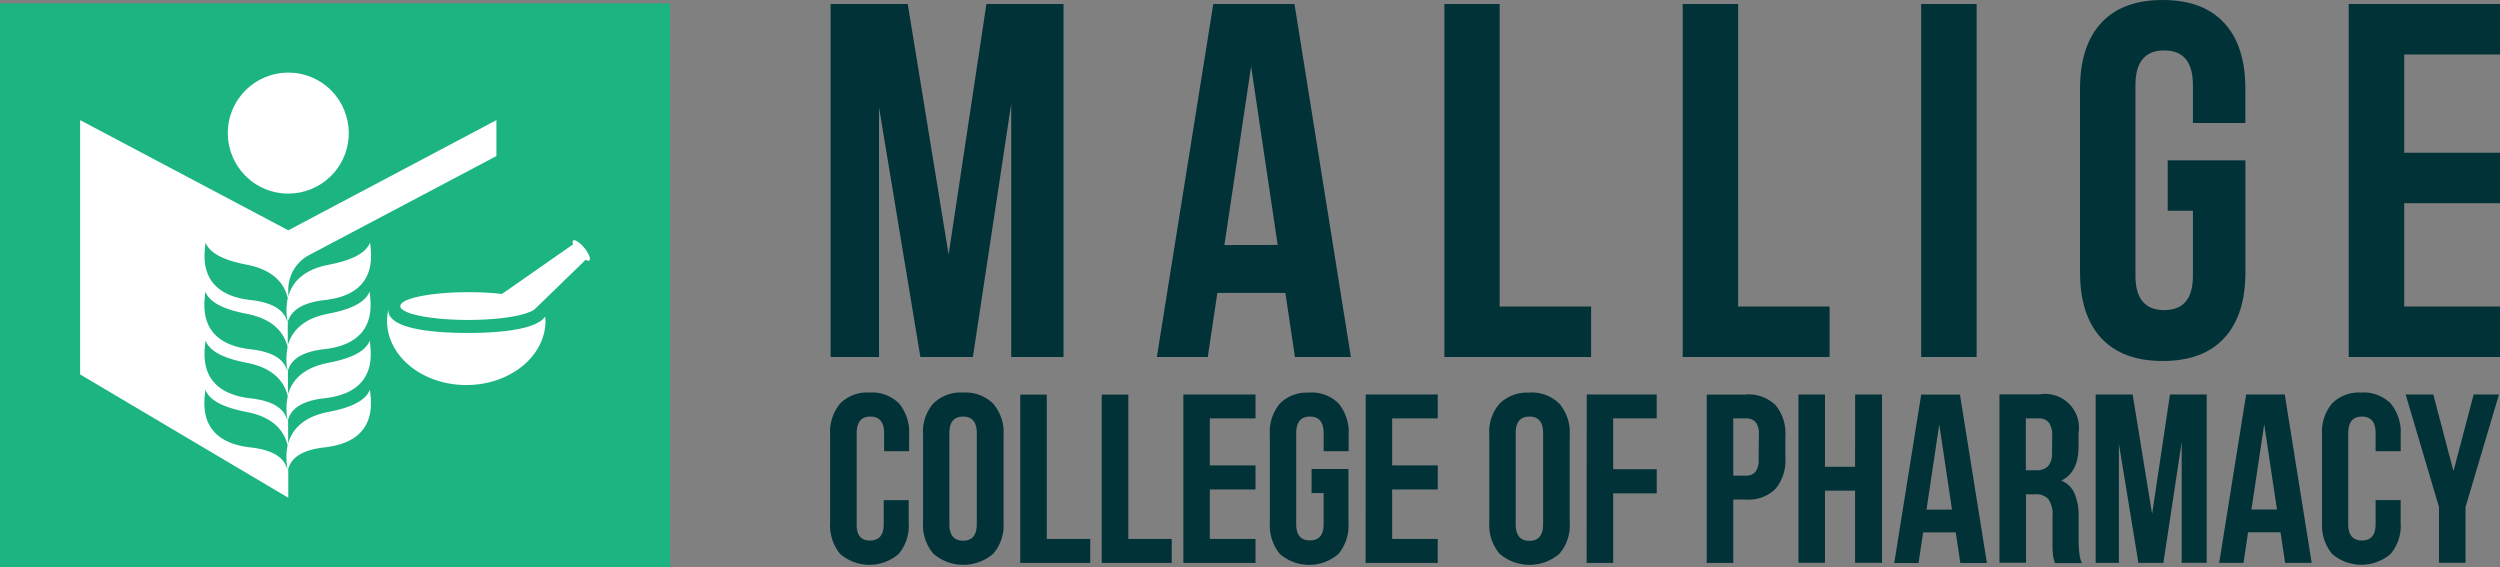 <svg id="Mallige_FarmH" xmlns="http://www.w3.org/2000/svg" width="352.734" height="80" viewBox="0 0 352.734 80">
  <rect x="0" y="0" width="352.734" height="80" fill="#808080" stroke="none"/>
  <path id="Path_23" data-name="Path 23" d="M255.561,118.22a5.354,5.354,0,0,0-4.137,1.541A6.322,6.322,0,0,0,250,124.207v12.349a6.346,6.346,0,0,0,1.406,4.427,6.314,6.314,0,0,0,8.278,0,6.269,6.269,0,0,0,1.406-4.427V133.4h-3.528v3.4q0,2.3-1.935,2.3t-1.879-2.319V123.954q0-2.342,1.935-2.342t1.935,2.342V126.5h3.528v-2.291a6.365,6.365,0,0,0-1.405-4.432A5.392,5.392,0,0,0,255.561,118.22Zm13.2,0a5.507,5.507,0,0,0-4.216,1.56,6.1,6.1,0,0,0-1.429,4.427v12.349a6.209,6.209,0,0,0,1.462,4.413,6.478,6.478,0,0,0,8.433,0,6.153,6.153,0,0,0,1.462-4.413V124.207a6.209,6.209,0,0,0-1.462-4.413A5.584,5.584,0,0,0,268.763,118.22Zm1.935,18.562q0,2.343-1.935,2.342t-1.935-2.342V123.954q0-2.342,1.935-2.342t1.935,2.342Zm9.876-18.271h-3.748v23.753H286.7v-3.392h-6.128Zm11.5,0h-3.748v23.753H298.2v-3.392h-6.128Zm7.768,23.753h10.18v-3.392h-6.446V131.9h6.446v-3.4h-6.446v-6.634h6.446v-3.373h-10.18Zm17.751-24.024a5.36,5.36,0,0,0-4.141,1.541,6.237,6.237,0,0,0-1.406,4.432v12.349a6.347,6.347,0,0,0,1.406,4.427,6.314,6.314,0,0,0,8.278,0,6.24,6.24,0,0,0,1.405-4.427v-7.552h-5.2V132.4h1.7v4.38c0,1.537-.642,2.305-1.935,2.305s-1.935-.768-1.935-2.305V123.954q0-2.342,1.935-2.342c1.293,0,1.935.782,1.935,2.342V126.5h3.528v-2.291a6.364,6.364,0,0,0-1.405-4.432,5.36,5.36,0,0,0-4.156-1.555Zm7.964,24.024h10.176v-3.392H329.3V131.9h6.433v-3.4H329.3v-6.634h6.433v-3.373H325.568Zm23.106-24.024a5.508,5.508,0,0,0-4.217,1.56,6.1,6.1,0,0,0-1.438,4.409v12.349a6.222,6.222,0,0,0,1.457,4.413,6.478,6.478,0,0,0,8.433,0,6.138,6.138,0,0,0,1.457-4.413V124.207a6.221,6.221,0,0,0-1.457-4.413,5.542,5.542,0,0,0-4.226-1.574ZM350.6,136.8c0,1.56-.642,2.342-1.935,2.342s-1.935-.782-1.935-2.342V123.954q0-2.342,1.935-2.342c1.293,0,1.935.782,1.935,2.342Zm6.142,5.463h3.748v-9.824h6.142v-3.4h-6.147v-7.177h6.142v-3.373h-9.876Zm22.431-23.753h-5.491v23.753h3.748V133.32H379.2a5.434,5.434,0,0,0,4.174-1.494,6.249,6.249,0,0,0,1.406-4.376v-3.087a6.158,6.158,0,0,0-1.406-4.38,5.492,5.492,0,0,0-4.188-1.49Zm1.832,9.2a2.581,2.581,0,0,1-.469,1.729,1.761,1.761,0,0,1-1.373.511H377.43v-8.082H379.2a1.743,1.743,0,0,1,1.373.511,2.571,2.571,0,0,1,.468,1.729Zm13.61.984H390.37v-10.2h-3.748v23.753h3.748v-10.18h4.245v10.18h3.8V118.492h-3.79Zm9.328-10.18-3.8,23.753h3.429l.642-4.31h4.605l.647,4.31h3.748l-3.8-23.753Zm.75,16.219,1.8-12.012,1.794,12.012Zm21.462,4.629v-3.664a7.894,7.894,0,0,0-.576-3.242,3.435,3.435,0,0,0-1.874-1.813q2.436-1.152,2.441-4.821v-1.874a4.771,4.771,0,0,0-5.538-5.463h-5.622v23.753h3.748v-9.66h1.288a2.291,2.291,0,0,1,1.874.693,3.7,3.7,0,0,1,.581,2.342v3.748a16.1,16.1,0,0,0,.066,1.832,5.5,5.5,0,0,0,.272,1.087h3.8a4.13,4.13,0,0,1-.337-1.237,15.485,15.485,0,0,1-.122-1.682Zm-3.748-12.691a2.746,2.746,0,0,1-.557,1.935,2.244,2.244,0,0,1-1.682.576h-1.457v-7.313h1.8a1.738,1.738,0,0,1,1.443.576,3.021,3.021,0,0,1,.469,1.874Zm14.116,8.691-2.745-16.866h-5.219v23.753h3.279v-16.8l2.75,16.8h3.528L440.7,125.21v17.034h3.528V118.492h-5.182Zm13.268-16.866-3.8,23.753h3.429l.642-4.31h4.582l.647,4.31h3.748l-3.8-23.753Zm.75,16.219,1.8-12.012,1.8,12.012Zm15.507-16.491a5.361,5.361,0,0,0-4.141,1.541,6.237,6.237,0,0,0-1.405,4.432v12.35a6.346,6.346,0,0,0,1.405,4.427,6.32,6.32,0,0,0,8.283,0,6.211,6.211,0,0,0,1.405-4.427v-3.158H468.06v3.4q0,2.305-1.93,2.305c-1.293,0-1.935-.768-1.935-2.305V123.954c0-1.56.642-2.342,1.935-2.342s1.93.782,1.93,2.342V126.5H471.6v-2.291a6.364,6.364,0,0,0-1.405-4.432,5.385,5.385,0,0,0-4.174-1.555Zm15.845.272-2.848,10.822-2.849-10.822h-3.9L477,134.369v7.875h3.748v-7.875l4.718-15.877Z" transform="translate(-132.876 -62.835)" fill="#013238"/>
  <path id="Path_24" data-name="Path 24" d="M266.8,35.924,261.033.567H250.15v49.8h6.831V15.151l5.833,35.217h7.412l5.406-35.713V50.368h7.383V.567H272.132ZM304.144.567l-7.964,49.8h7.187l1.349-9.037h9.6l1.349,9.037h7.894L315.6.567Zm1.565,34.008,3.771-25.2,3.748,25.186ZM344.551.567h-7.8v49.8h20.7V43.251h-12.9Zm33.647,0h-7.824v49.8H391.1V43.251H378.2Zm25.823,49.8h7.824V.567h-7.824ZM438.1,0q-5.692,0-8.677,3.237t-2.989,9.286V38.416q0,6.044,2.989,9.281t8.677,3.237q5.692,0,8.681-3.237t2.989-9.281V22.624H438.808v7.112h3.556v9.178q0,4.844-4.052,4.84t-4.057-4.84V12.022q0-4.905,4.057-4.91t4.052,4.91v5.336h7.4V12.523q0-6.048-2.989-9.286T438.1,0ZM485.69,7.683V.567H464.345v49.8H485.69V43.251H472.174V28.667H485.69V21.551H472.174V7.683Z" transform="translate(-132.956 0)" fill="#013238"/>
  <rect id="Rectangle_55" data-name="Rectangle 55" width="94.542" height="79.522" transform="translate(0 0.478)" fill="#1cb582"/>
  <path id="Path_25" data-name="Path 25" d="M58.672,61.563c8.03-.9,6.357-7.224,6.376-8.133-.712,1.846-3.378,2.675-5.889,3.162-3.748.726-5.153,2.675-5.664,4.455v-.937a5.552,5.552,0,0,1,2.956-4.9L82.865,41.249V36.18L53.5,51.725,24.13,36.18V72.057L53.5,89.462v-4.09c.3-.993,1.124-2.577,5.153-3.026,8.03-.9,6.357-7.229,6.376-8.152-.712,1.846-3.378,2.675-5.889,3.162-3.748.726-5.153,2.675-5.664,4.455V78.447c.3-.993,1.124-2.577,5.153-3.031,8.03-.9,6.357-7.224,6.376-8.147-.712,1.846-3.378,2.67-5.889,3.162-3.748.726-5.153,2.675-5.664,4.451V71.518c.3-.993,1.124-2.572,5.153-3.026,8.03-.9,6.357-7.229,6.376-8.147-.712,1.846-3.378,2.67-5.889,3.158-3.748.726-5.153,2.675-5.664,4.455V64.594C53.8,63.6,54.62,62.017,58.672,61.563ZM41.816,53.43c.712,1.846,3.378,2.675,5.889,3.162,3.912.759,5.289,2.862,5.725,4.685a8.826,8.826,0,0,0-.07,3.162v.206c-.286-.989-1.063-2.624-5.191-3.087C40.162,60.663,41.834,54.339,41.816,53.43ZM53.439,85.653v-.028a.776.776,0,0,1,.052-.183c-.019.127-.033.267-.052.2Zm-.08-.417v.206c-.286-.989-1.063-2.624-5.191-3.083-8.03-.9-6.357-7.229-6.376-8.152.712,1.846,3.378,2.675,5.889,3.162,3.912.759,5.289,2.862,5.725,4.685a8.826,8.826,0,0,0-.047,3.167Zm.08-6.507V78.7a.669.669,0,0,1,.052-.183C53.472,78.64,53.458,78.785,53.439,78.729Zm-.08-.422v.211c-.286-.989-1.063-2.624-5.191-3.087-8.007-.918-6.334-7.238-6.353-8.161.712,1.846,3.378,2.67,5.889,3.162,3.912.759,5.289,2.863,5.725,4.685a8.8,8.8,0,0,0-.07,3.176Zm.08-6.5v-.033a.776.776,0,0,1,.052-.183c-.019.112-.033.272-.052.2Zm-.08-.422v.206c-.286-.989-1.063-2.619-5.191-3.083-8.03-.9-6.357-7.229-6.376-8.147.712,1.846,3.378,2.67,5.889,3.158,3.912.764,5.289,2.862,5.725,4.685a8.8,8.8,0,0,0-.047,3.167Zm.08-6.507v-.028a.776.776,0,0,1,.052-.183c-.019.126-.033.267-.052.2Z" transform="translate(-12.825 -19.23)" fill="#fff"/>
  <circle id="Ellipse_9" data-name="Ellipse 9" cx="8.536" cy="8.536" r="8.536" transform="translate(29.522 23.4) rotate(-67.5)" fill="#fff"/>
  <path id="Path_26" data-name="Path 26" d="M127.954,96.575c-4.188,0-11.206-.417-11.206-3.2v-.07a7.094,7.094,0,0,0-.187,1.551c0,5,5,9.065,11.178,9.065s11.178-4.062,11.178-9.065c0-.2-.033-.4-.052-.595C137.534,96.247,131.645,96.575,127.954,96.575Z" transform="translate(-61.952 -49.595)" fill="#fff"/>
  <path id="Path_27" data-name="Path 27" d="M146.533,73.434c-.637-.773-1.354-1.241-1.593-1.045-.1.089-.1.286,0,.539l-10.04,7a40.692,40.692,0,0,0-4.765-.248c-5.289,0-9.576.876-9.576,1.958s4.287,1.954,9.576,1.954c3.879,0,7.205-.468,8.714-1.148a1.874,1.874,0,0,0,.782-.468l7.084-6.878c.234.131.426.173.529.089C147.47,74.994,147.156,74.207,146.533,73.434Z" transform="translate(-64.078 -38.451)" fill="#fff"/>
</svg>
